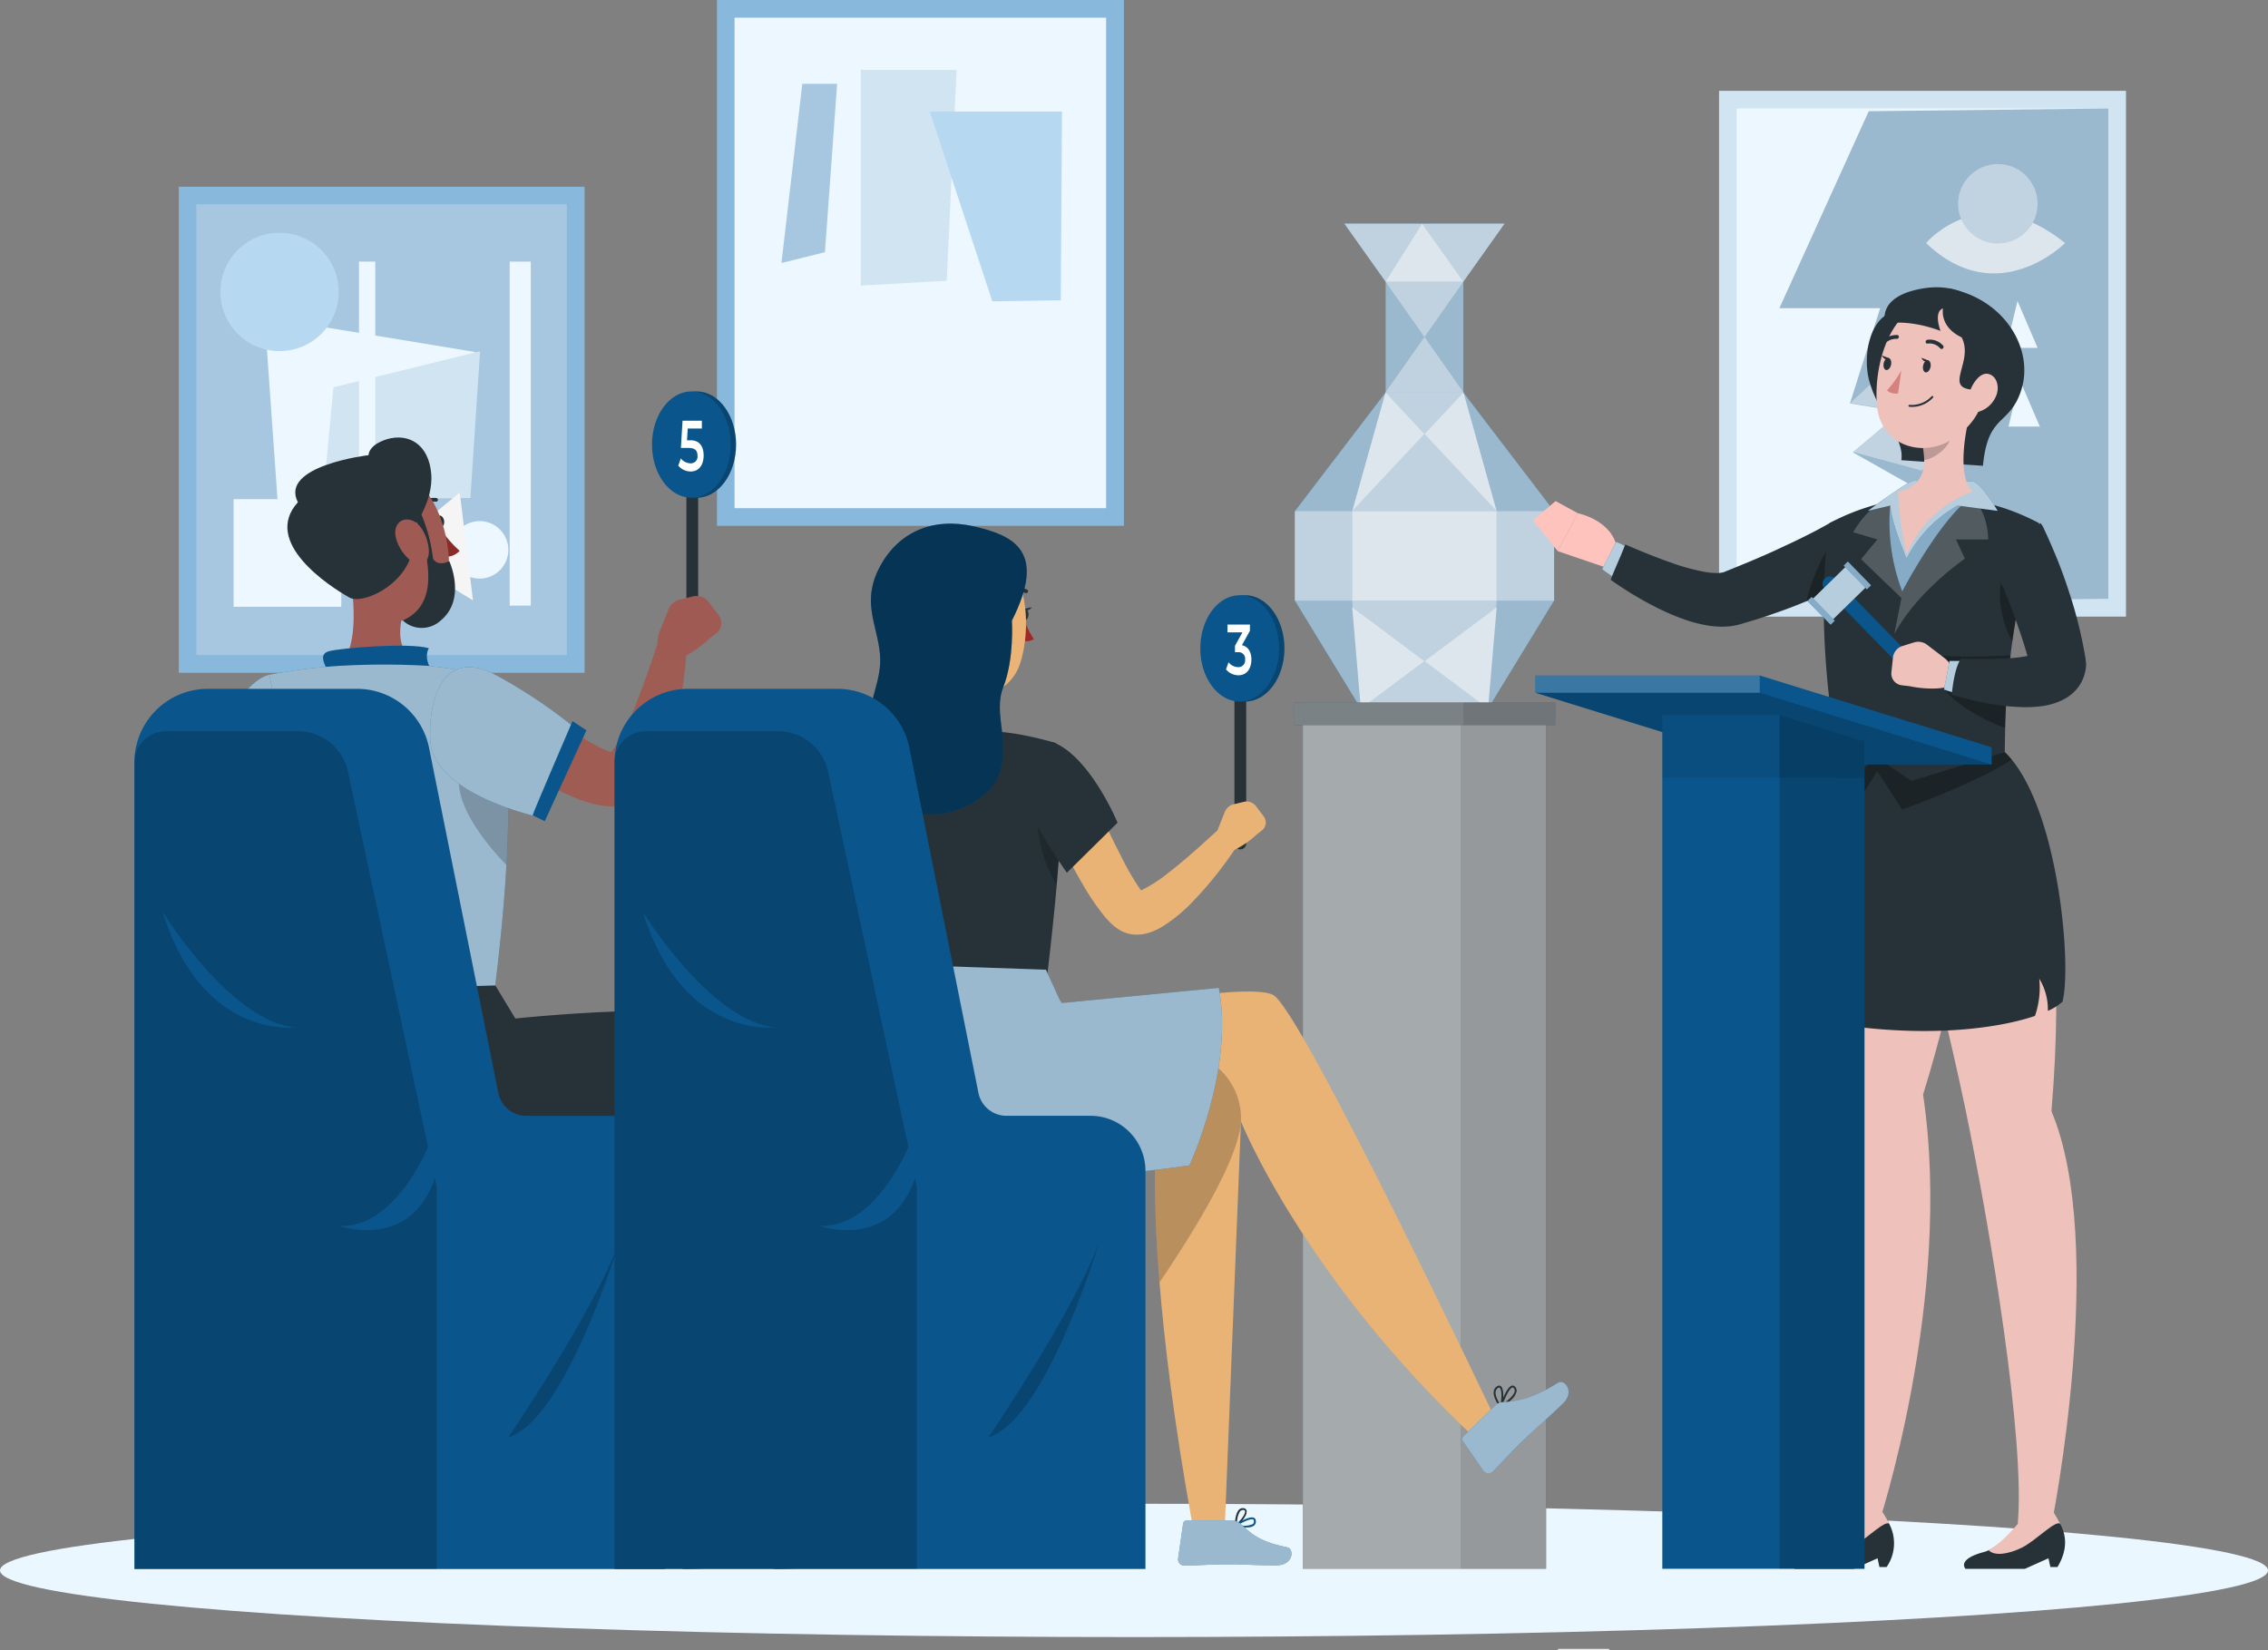 <svg xmlns="http://www.w3.org/2000/svg" width="570" height="414.813" viewBox="0 0 570 414.813">
  <rect x="0" y="0" width="570" height="414.813" fill="#808080" stroke="none"/>
  <g id="about" transform="translate(-5147.923 3529.158)">
    <g id="freepik--background-complete--inject-31" transform="translate(5192.854 -3529.158)">
      <rect id="Rectangle_164682" data-name="Rectangle 164682" width="12.861" height="0.37" transform="translate(346.631 414.444)" fill="#ebebeb"/>
      <rect id="Rectangle_164685" data-name="Rectangle 164685" width="9.368" height="0.37" transform="translate(26.384 399.17)" fill="#ebebeb"/>
      <rect id="Rectangle_164686" data-name="Rectangle 164686" width="138.648" height="0.37" transform="translate(65.802 405.415)" fill="#ebebeb"/>
      <rect id="Rectangle_164687" data-name="Rectangle 164687" width="132.165" height="102.269" transform="translate(237.529 0) rotate(90)" fill="#88b8dc"/>
      <rect id="Rectangle_164688" data-name="Rectangle 164688" width="93.389" height="123.285" transform="translate(139.677 4.447)" fill="#ecf7ff"/>
      <path id="Path_102398" data-name="Path 102398" d="M203.36,132.36v54.2l21.593-1.214,2.486-52.984Z" transform="translate(-31.952 -114.785)" fill="#d1e4f2"/>
      <path id="Path_102399" data-name="Path 102399" d="M215.17,139.44H248.4l-.3,47.449-17.2.266Z" transform="translate(-26.43 -111.413)" fill="#b7d8f1"/>
      <path id="Path_102400" data-name="Path 102400" d="M195.019,134.72h8.747L200.7,177.048l-10.923,2.708Z" transform="translate(-38.309 -113.656)" fill="#a6c7df"/>
      <rect id="Rectangle_164689" data-name="Rectangle 164689" width="132.165" height="102.269" transform="translate(489.375 22.828) rotate(90)" fill="#d1e4f2"/>
      <rect id="Rectangle_164690" data-name="Rectangle 164690" width="93.389" height="123.285" transform="translate(391.539 27.262)" fill="#ecf7ff"/>
      <path id="Path_102401" data-name="Path 102401" d="M383.142,139.666,360.69,189.172h25.323L378.421,213.1l12.861,2.116-12.107,10.2,13.9,7.859-7.06,29.511,57.336-.548V138.97Z" transform="translate(41.588 -111.709)" fill="#9ab8ce"/>
      <path id="Path_102402" data-name="Path 102402" d="M385.59,164.229s14-16.783,34.943,0C420.533,164.229,403.483,181.412,385.59,164.229Z" transform="translate(53.545 -103.141)" fill="#dde6ec"/>
      <circle id="Ellipse_3798" data-name="Ellipse 3798" cx="9.99" cy="9.99" r="9.99" transform="translate(447.182 41.227)" fill="#c1d3e0"/>
      <path id="Path_102403" data-name="Path 102403" d="M372.67,192.137l10.271-9.487,25.56,11.6-17.908,14.859-17.168-4.662,12.106-10.2Z" transform="translate(47.392 -90.837)" fill="#c1d3e0"/>
      <path id="Path_102404" data-name="Path 102404" d="M402.027,171.68l5.062,11.811H399.2Z" transform="translate(60.083 -96.042)" fill="#ecf7ff"/>
      <path id="Path_102405" data-name="Path 102405" d="M402.407,185.08l5.062,11.8H399.58Z" transform="translate(60.264 -89.664)" fill="#ecf7ff"/>
      <rect id="Rectangle_164691" data-name="Rectangle 164691" width="122.175" height="101.988" transform="translate(101.988 46.937) rotate(90)" fill="#88b8dc"/>
      <rect id="Rectangle_164692" data-name="Rectangle 164692" width="93.108" height="113.295" transform="translate(97.525 164.653) rotate(180)" fill="#a6c7df"/>
      <path id="Path_102406" data-name="Path 102406" d="M105.411,231.318l48.929-48.086L101.4,174.5Z" transform="translate(-79.82 -94.748)" fill="#ecf7ff"/>
      <path id="Path_102407" data-name="Path 102407" d="M148.4,217.152l2.427-36.882-36.837,9.058-2.679,28.209Z" transform="translate(-75.108 -91.981)" fill="#d1e4f2"/>
      <circle id="Ellipse_3799" data-name="Ellipse 3799" cx="14.874" cy="14.874" r="14.874" transform="translate(4.287 73.375) rotate(-45)" fill="#b7d8f1"/>
      <path id="Path_102408" data-name="Path 102408" d="M133.12,216.417a7.222,7.222,0,1,1,7.208,7.208A7.222,7.222,0,0,1,133.12,216.417Z" transform="translate(-64.737 -78.197)" fill="#ecf7ff"/>
      <path id="Path_102409" data-name="Path 102409" d="M143.6,231.434,122.76,218.75l17.509-14.43Z" transform="translate(-69.659 -80.526)" fill="#f5f5f5"/>
      <rect id="Rectangle_164693" data-name="Rectangle 164693" width="4.1" height="90.458" transform="translate(45.285 65.754)" fill="#ecf7ff"/>
      <rect id="Rectangle_164694" data-name="Rectangle 164694" width="5.298" height="86.462" transform="translate(83.168 65.759)" fill="#ecf7ff"/>
      <rect id="Rectangle_164695" data-name="Rectangle 164695" width="27.055" height="27.055" transform="translate(13.782 125.461)" fill="#ecf7ff"/>
    </g>
    <g id="freepik--Shadow--inject-31" transform="translate(5147.923 -3151.184)">
      <ellipse id="freepik--path--inject-31" cx="285" cy="16.754" rx="285" ry="16.754" fill="#ebf7ff"/>
    </g>
    <g id="freepik--Vase--inject-31" transform="translate(5473.081 -3472.969)">
      <rect id="Rectangle_164696" data-name="Rectangle 164696" width="61.125" height="217.725" transform="translate(2.279 120.384)" fill="#263238"/>
      <rect id="Rectangle_164697" data-name="Rectangle 164697" width="61.125" height="217.739" transform="translate(2.279 120.384)" fill="#fafafa" opacity="0.6"/>
      <rect id="Rectangle_164698" data-name="Rectangle 164698" width="21.49" height="217.739" transform="translate(41.914 120.384)" opacity="0.1"/>
      <path id="Path_102410" data-name="Path 102410" d="M320.023,229.932V202.108L330.4,187.5H290.082l10.375,14.608v27.824L277.65,259.8V282.28l16.591,27.158h32L342.83,282.28V259.8Z" transform="translate(-277.398 -187.5)" fill="#0a568c"/>
      <path id="Path_102411" data-name="Path 102411" d="M320.023,229.932V202.108L330.4,187.5H290.082l10.375,14.608v27.824L277.65,259.8V282.28l16.591,27.158h32L342.83,282.28V259.8Z" transform="translate(-277.398 -187.5)" fill="#fafafa" opacity="0.6"/>
      <path id="Path_102412" data-name="Path 102412" d="M286.05,187.5h19.566l-9.191,14.608Z" transform="translate(-273.366 -187.5)" fill="#fafafa" opacity="0.4"/>
      <path id="Path_102413" data-name="Path 102413" d="M320.005,187.5l-10.36,14.608L299.27,187.5Z" transform="translate(-267.021 -187.5)" fill="#fafafa" opacity="0.4"/>
      <path id="Path_102414" data-name="Path 102414" d="M312.631,216.17l-9.783,10.464-9.8-10.464Z" transform="translate(-270.006 -173.738)" fill="#fafafa" opacity="0.4"/>
      <path id="Path_102415" data-name="Path 102415" d="M288.85,273.759,304.864,261.8l15.984,11.958Z" transform="translate(-272.022 -151.835)" fill="#fafafa" opacity="0.4"/>
      <path id="Path_102416" data-name="Path 102416" d="M323.7,251.54l-.133,1.746v.015L305.56,266.725l-18.027-13.439-.133-1.746Z" transform="translate(-272.718 -156.76)" fill="#fafafa" opacity="0.4"/>
      <path id="Path_102417" data-name="Path 102417" d="M323.7,242.613v.03H287.4l18.16-19.4Z" transform="translate(-272.718 -170.344)" fill="#fafafa" opacity="0.4"/>
      <path id="Path_102418" data-name="Path 102418" d="M311.945,236.36l-.015-.015v-.015Z" transform="translate(-260.944 -164.061)" fill="#fafafa" opacity="0.4"/>
      <path id="Path_102419" data-name="Path 102419" d="M277.65,236.35h14.43v22.481H277.65V237.963" transform="translate(-277.398 -164.051)" fill="#fafafa" opacity="0.4"/>
      <path id="Path_102420" data-name="Path 102420" d="M326.37,236.35H311.94v22.481h14.43V237.963" transform="translate(-260.939 -164.051)" fill="#fafafa" opacity="0.4"/>
      <path id="Path_102421" data-name="Path 102421" d="M293.06,225.194l19.566-27.824H293.06l19.581,27.824Z" transform="translate(-270.001 -182.762)" fill="#fafafa" opacity="0.4"/>
      <path id="Path_102422" data-name="Path 102422" d="M305.56,226.634l-18.16,19.4,8.377-29.867Z" transform="translate(-272.718 -173.738)" fill="#fafafa" opacity="0.7"/>
      <path id="Path_102423" data-name="Path 102423" d="M317.83,246.037l-18.16-19.4,9.8-10.464Z" transform="translate(-266.828 -173.738)" fill="#fafafa" opacity="0.7"/>
      <path id="Path_102424" data-name="Path 102424" d="M305.56,266.207l-16,11.944-2.161-25.5Z" transform="translate(-272.718 -156.227)" fill="#fafafa" opacity="0.7"/>
      <path id="Path_102425" data-name="Path 102425" d="M317.83,252.65l-2.176,25.5L299.67,266.207Z" transform="translate(-266.828 -156.227)" fill="#fafafa" opacity="0.7"/>
      <rect id="Rectangle_164699" data-name="Rectangle 164699" width="36.305" height="22.481" transform="translate(14.682 72.299)" fill="#fafafa" opacity="0.7"/>
      <path id="Path_102426" data-name="Path 102426" d="M293.06,202.108h19.566L302.251,187.5Z" transform="translate(-270.001 -187.5)" fill="#fafafa" opacity="0.7"/>
      <rect id="Rectangle_164700" data-name="Rectangle 164700" width="65.698" height="5.683" transform="translate(0 120.384)" fill="#263238"/>
      <rect id="Rectangle_164701" data-name="Rectangle 164701" width="65.698" height="5.683" transform="translate(0 120.384)" fill="#fafafa" opacity="0.4"/>
      <rect id="Rectangle_164702" data-name="Rectangle 164702" width="23.059" height="5.683" transform="translate(42.639 120.384)" opacity="0.1"/>
    </g>
    <g id="freepik--character-3--inject-31" transform="translate(5533.2 -3456.954)">
      <path id="Path_102427" data-name="Path 102427" d="M396.49,198.56c13.971,2.871,20.987,15.422,17.864,25.353-2.96,9.4-8.362,5.654-9.679,19.166l-20.5-1.406c.858-5.831-6.024-11.84-8.14-20.217-1.48-5.757,0-14.652,5.284-16.783Z" transform="translate(-291.601 -198.205)" fill="#263238"/>
      <path id="Path_102428" data-name="Path 102428" d="M370.994,277.85s-2.324,54.272,1.2,88.327c.34,32.175,4.055,99.457,1.036,107.02.266,1.628,6.009,1.48,7.4.385,0,0,19.24-57.484,11.529-109.121C409.489,308.442,405.3,274.92,405.3,274.92Z" transform="translate(-294.122 -161.551)" fill="#eec1bb"/>
      <path id="Path_102429" data-name="Path 102429" d="M377.27,276.119s15.762,60.814,21.993,90.68c6.556,31.362,15.2,84.08,13.32,104.918,1.761,1.036,5.017,1.154,8.555,0,0,0,14.06-70.019-.089-103.6,6.216-74.282-13.438-92.057-13.438-92.057Z" transform="translate(-290.748 -161.004)" fill="#eec1bb"/>
      <path id="Path_102430" data-name="Path 102430" d="M415.486,419.549H413.71l-.488-2.205-5.92,2.649H392.383s-2.368-2.4,4.751-4.262a6.623,6.623,0,0,0,1.006-.385c3.789-1.761,9.206-7.755,9.206-7.755h8.185a8.745,8.745,0,0,1,.666,1.184C417.158,410.535,418.638,414.324,415.486,419.549Z" transform="translate(-283.676 -97.868)" fill="#263238"/>
      <path id="Path_102431" data-name="Path 102431" d="M414.216,409.31h0c-1.066-1.214-6.009,4.07-9.62,5.92-3.226,1.584-6.838,2.279-8.436.651,3.789-1.761,9.783-9.5,9.783-9.5h6.586S413.846,408.541,414.216,409.31Z" transform="translate(-281.681 -98.449)" fill="#eec1bb"/>
      <path id="Path_102432" data-name="Path 102432" d="M386.466,419.549h-1.791l-.474-2.205-5.92,2.649H363.363s-2.368-2.4,4.751-4.262a6.625,6.625,0,0,0,1.006-.385c3.789-1.761,9.206-7.755,9.206-7.755h8.184a8.739,8.739,0,0,1,.666,1.184,10.449,10.449,0,0,1-.71,10.775Z" transform="translate(-297.606 -97.868)" fill="#263238"/>
      <path id="Path_102433" data-name="Path 102433" d="M385.2,409.31h0c-1.066-1.214-6.009,4.07-9.62,5.92-3.226,1.584-6.838,2.279-8.436.651,3.789-1.761,9.783-9.5,9.783-9.5h6.586S384.826,408.541,385.2,409.31Z" transform="translate(-295.611 -98.449)" fill="#eec1bb"/>
      <path id="Path_102434" data-name="Path 102434" d="M429.144,340.229a13.485,13.485,0,0,1-3.656,2.279,14.8,14.8,0,0,0-2.161-8.081,21.755,21.755,0,0,1-1.081,9.354c-10.508,3.567-30.784,5.92-56.107.947,0-19.832,4.07-50.942,5.654-63.093.326-2.457.562-4.144.622-4.8,0,0,30.059.622,42.254.622a19.346,19.346,0,0,1,1.732,1.894C428.345,293.875,431.512,331.645,429.144,340.229Z" transform="translate(-296.091 -160.63)" fill="#263238"/>
      <path id="Path_102435" data-name="Path 102435" d="M414.568,279.346c-8.88,5.92-27.543,12.551-27.543,12.551l-6.246-9.664-5.165,8.3-5.654-8.88c.326-2.457.562-4.144.622-4.8,0,0,30.059.622,42.254.622A19.335,19.335,0,0,1,414.568,279.346Z" transform="translate(-294.257 -160.62)" opacity="0.3"/>
      <path id="Path_102436" data-name="Path 102436" d="M334.677,250.2,323,246.217l5.062-9.516s8.54,1.643,9.842,8.7Z" transform="translate(-316.799 -179.897)" fill="#ffc3bd"/>
      <path id="Path_102437" data-name="Path 102437" d="M318.81,239.44l5.683-4.81,5.594,3.064-5.062,9.516Z" transform="translate(-318.81 -180.891)" fill="#ffc3bd"/>
      <path id="Path_102438" data-name="Path 102438" d="M394.723,250.058c-1.48.9-2.56,1.48-3.863,2.235s-2.516,1.288-3.774,1.924c-2.546,1.214-5.091,2.338-7.7,3.374s-5.21,1.954-7.844,2.856c-1.3.429-2.62.873-3.966,1.258l-1.983.592-.5.148-.77.192a12.021,12.021,0,0,1-1.628.311,18.7,18.7,0,0,1-5.535-.192,32.548,32.548,0,0,1-4.632-1.14,56.659,56.659,0,0,1-8.066-3.419,84.627,84.627,0,0,1-13.912-8.288l3.522-6.867h.1c4.736,2.1,9.043,4.928,13.838,6.586a58.733,58.733,0,0,0,7.134,1.968,14.8,14.8,0,0,0,5.772.3,2.158,2.158,0,0,0,.355-.1l.192-.074.444-.192,1.835-.725,3.611-1.48q3.611-1.48,7.148-3.123c2.368-1.1,4.706-2.176,7-3.33,1.14-.562,2.294-1.14,3.419-1.732l3.167-1.717.281-.163a6.216,6.216,0,0,1,6.29,10.715Z" transform="translate(-313.175 -179.033)" fill="#0a568c"/>
      <path id="Path_102439" data-name="Path 102439" d="M394.723,250.058c-1.48.9-2.56,1.48-3.863,2.235s-2.516,1.288-3.774,1.924c-2.546,1.214-5.091,2.338-7.7,3.374s-5.21,1.954-7.844,2.856c-1.3.429-2.62.873-3.966,1.258l-1.983.592-.5.148-.77.192a12.021,12.021,0,0,1-1.628.311,18.7,18.7,0,0,1-5.535-.192,32.548,32.548,0,0,1-4.632-1.14,56.659,56.659,0,0,1-8.066-3.419,84.627,84.627,0,0,1-13.912-8.288l3.522-6.867h.1c4.736,2.1,9.043,4.928,13.838,6.586a58.733,58.733,0,0,0,7.134,1.968,14.8,14.8,0,0,0,5.772.3,2.158,2.158,0,0,0,.355-.1l.192-.074.444-.192,1.835-.725,3.611-1.48q3.611-1.48,7.148-3.123c2.368-1.1,4.706-2.176,7-3.33,1.14-.562,2.294-1.14,3.419-1.732l3.167-1.717.281-.163a6.216,6.216,0,0,1,6.29,10.715Z" transform="translate(-313.175 -179.033)" fill="#fff" opacity="0.7"/>
      <path id="Path_102440" data-name="Path 102440" d="M394.738,251.564a27.391,27.391,0,0,1-2.59,1.48c-.429.252-.873.488-1.362.74-1.273.681-2.531,1.3-3.789,1.939-2.042.962-3.966,1.82-5.816,2.6l-2,.814c-2.59,1.051-5.21,1.954-7.9,2.886l-.7.222c-1.1.37-2.19.725-3.315,1.051l-2.486.74-.814.207a12.954,12.954,0,0,1-1.835.34,17.5,17.5,0,0,1-2.176.133,24.27,24.27,0,0,1-3.715-.326,36.3,36.3,0,0,1-4.81-1.184,59.831,59.831,0,0,1-8.273-3.508A88.23,88.23,0,0,1,332,252.925c.207-.5.37-.992.577-1.48,1.036-2.486,2.146-4.914,3.078-7.4,4.44,1.924,8.51,3.537,12.2,4.81a53.974,53.974,0,0,0,6.956,1.924,18.5,18.5,0,0,0,3.759.444,5.462,5.462,0,0,0,1.48-.133h.133l.281-.1.4-.163,1.835-.74,3.611-1.48c2.8-1.169,5.062-2.161,7.1-3.093,2.6-1.214,4.8-2.22,6.956-3.3,1.14-.562,2.279-1.14,3.374-1.717l3.448-1.88a7.563,7.563,0,0,1,7.637,13.039Z" transform="translate(-312.479 -179.398)" fill="#263238"/>
      <path id="Path_102441" data-name="Path 102441" d="M376.2,251.759c-.429.252-.873.488-1.362.74-1.273.681-2.531,1.3-3.789,1.939-2.042.962-3.966,1.82-5.816,2.6a49.211,49.211,0,0,1,7.4-16.5,14.075,14.075,0,0,1,3.567,11.218Z" transform="translate(-296.528 -178.054)" opacity="0.3"/>
      <path id="Path_102442" data-name="Path 102442" d="M422.362,240.563a144.3,144.3,0,0,0-5.446,21.5c-.474,2.546-.932,5.284-1.332,8.184-.163,1.14-.326,2.309-.459,3.508-.7,5.58-1.2,11.722-1.362,18.278,0,1.983-.089,3.981-.074,6.024l-23.443,7.267-8.806-5.994-4.973,4.44-5.032-6.349s-5.846-29.689-1.865-56.877a55.856,55.856,0,0,1,52.792.015Z" transform="translate(-295.111 -181.229)" fill="#263238"/>
      <path id="Path_102443" data-name="Path 102443" d="M373.18,243.847a23.8,23.8,0,0,1,20.01-12.062c14.312-.533,13.912,13.868,13.912,13.868h-8.1l2.264,4.84s-11.958,8.1-17.76,18.974l1.806-9.087-10.153-9.768,4.1-4.958Z" transform="translate(-292.712 -182.264)" fill="#263238"/>
      <path id="Path_102444" data-name="Path 102444" d="M373.18,243.847a23.8,23.8,0,0,1,20.01-12.062c14.312-.533,13.912,13.868,13.912,13.868h-8.1l2.264,4.84s-11.958,8.1-17.76,18.974l1.806-9.087-10.153-9.768,4.1-4.958Z" transform="translate(-292.712 -182.264)" fill="#fff" opacity="0.2"/>
      <path id="Path_102445" data-name="Path 102445" d="M379.59,236.06a49.153,49.153,0,0,0,2.96,22.393s8.1-15.585,15.7-22.393C398.313,236.06,390.572,227.668,379.59,236.06Z" transform="translate(-289.754 -181.995)" fill="#0a568c"/>
      <path id="Path_102446" data-name="Path 102446" d="M379.59,236.06a49.153,49.153,0,0,0,2.96,22.393s8.1-15.585,15.7-22.393C398.313,236.06,390.572,227.668,379.59,236.06Z" transform="translate(-289.754 -181.995)" fill="#fff" opacity="0.5"/>
      <path id="Path_102447" data-name="Path 102447" d="M375.69,238.741s8.88-6.571,10.937-7.4,5.047,1.924,5.047,1.924,8.2-2.072,10.286-1.924,6.32,7.4,6.32,7.4L398.2,237.409a32.4,32.4,0,0,0-12.8,13.32s-4.011-9.428-4.041-13.32Z" transform="translate(-291.507 -182.545)" fill="#0a568c"/>
      <path id="Path_102448" data-name="Path 102448" d="M375.69,238.741s8.88-6.571,10.937-7.4,5.047,1.924,5.047,1.924,8.2-2.072,10.286-1.924,6.32,7.4,6.32,7.4L398.2,237.409a32.4,32.4,0,0,0-12.8,13.32s-4.011-9.428-4.041-13.32Z" transform="translate(-291.507 -182.545)" fill="#fff" opacity="0.7"/>
      <path id="Path_102449" data-name="Path 102449" d="M399.217,218.84c-1.628,6.009-3.626,17.02.281,21.016a28.121,28.121,0,0,0-16.561,15.91,86.711,86.711,0,0,1-2.116-15.9c6.823-1.613,7.015-6.586,6.2-11.248Z" transform="translate(-289.044 -188.47)" fill="#eec1bb"/>
      <path id="Path_102450" data-name="Path 102450" d="M392.237,221.53l-7.237,5.8a19.357,19.357,0,0,1,.326,3.315c2.59-.37,6.32-3.182,6.793-5.92A9.205,9.205,0,0,0,392.237,221.53Z" transform="translate(-287.038 -187.179)" opacity="0.2"/>
      <path id="Path_102451" data-name="Path 102451" d="M406.1,215.662c-1.82,9.694-2.383,13.838-7.918,18.485-8.332,7-19.773,3.3-20.868-6.6-.992-8.88,2.161-23.266,12.166-26.477A12.654,12.654,0,0,1,406.1,215.662Z" transform="translate(-290.81 -197.354)" fill="#eec1bb"/>
      <path id="Path_102452" data-name="Path 102452" d="M391.108,207.935c5.343,6.912-5.654,14.8,5.343,14.4s6.542-16,0-19.521S391.108,207.935,391.108,207.935Z" transform="translate(-284.148 -196.568)" fill="#263238"/>
      <path id="Path_102453" data-name="Path 102453" d="M386.957,212.289c-.118.814-.636,1.48-1.169,1.48s-.858-.74-.74-1.569.636-1.48,1.169-1.48S387.076,211.46,386.957,212.289Z" transform="translate(-287.027 -192.368)" fill="#263238"/>
      <path id="Path_102454" data-name="Path 102454" d="M380.256,211.884c-.118.829-.636,1.48-1.169,1.48s-.844-.74-.74-1.554.651-1.48,1.169-1.48S380.374,211.07,380.256,211.884Z" transform="translate(-290.241 -192.555)" fill="#263238"/>
      <path id="Path_102455" data-name="Path 102455" d="M379.88,210.6l-1.85-.71S378.8,211.533,379.88,210.6Z" transform="translate(-290.384 -192.766)" fill="#263238"/>
      <path id="Path_102456" data-name="Path 102456" d="M382.531,212.43a24.3,24.3,0,0,1-3.611,5.032,3.256,3.256,0,0,0,2.783.755Z" transform="translate(-289.956 -191.547)" fill="#d4827d"/>
      <path id="Path_102457" data-name="Path 102457" d="M384.14,219.5a8.208,8.208,0,0,1-1.362,0,.237.237,0,0,1-.207-.266.266.266,0,0,1,.281-.222,6.823,6.823,0,0,0,5.55-2.161.252.252,0,0,1,.34,0,.237.237,0,0,1,0,.34,7.193,7.193,0,0,1-4.6,2.309Z" transform="translate(-288.205 -189.457)" fill="#263238"/>
      <path id="Path_102458" data-name="Path 102458" d="M399.577,218.918a6.778,6.778,0,0,1-4.129,3.611c-2.25.607-3.241-1.983-2.486-4.573.681-2.324,2.664-5.446,4.884-4.884S400.716,216.653,399.577,218.918Z" transform="translate(-283.337 -191.271)" fill="#eec1bb"/>
      <path id="Path_102459" data-name="Path 102459" d="M389.5,209.564a.429.429,0,0,1-.34-.148,3.581,3.581,0,0,0-3.138-1.214.429.429,0,0,1-.533-.37.533.533,0,0,1,.414-.577,4.44,4.44,0,0,1,3.981,1.48.518.518,0,0,1-.385.829Z" transform="translate(-286.804 -194.053)" fill="#263238"/>
      <path id="Path_102460" data-name="Path 102460" d="M378.285,209.051a.518.518,0,0,1-.34-.1.488.488,0,0,1,0-.681,5.061,5.061,0,0,1,4.1-1.835.429.429,0,0,1,.385.533.518.518,0,0,1-.547.429,4,4,0,0,0-3.241,1.48.547.547,0,0,1-.355.178Z" transform="translate(-290.491 -194.429)" fill="#263238"/>
      <path id="Path_102461" data-name="Path 102461" d="M386.6,211l-1.85-.71S385.49,211.9,386.6,211Z" transform="translate(-287.158 -192.574)" fill="#263238"/>
      <path id="Path_102462" data-name="Path 102462" d="M398.715,211.255s-6.157-1.968-5.535-7.607c0,0-2.4.459-.622,5.639,0,0-7.134-2.96-13.823-1.835,0,0-2.486-6.616,8.88-8.747s17.094,5.136,16.961,8.5S398.715,211.255,398.715,211.255Z" transform="translate(-290.156 -198.32)" fill="#263238"/>
      <path id="Path_102463" data-name="Path 102463" d="M406.161,260.893c-.7,5.58-1.2,11.722-1.362,18.278-6.29-2.412-19.655-8.777-17.76-18.441C387.069,260.73,391.509,261.677,406.161,260.893Z" transform="translate(-286.147 -168.363)" opacity="0.3"/>
      <path id="Path_102464" data-name="Path 102464" d="M402.556,255.052c-.474,2.546-.932,5.284-1.332,8.185a24.08,24.08,0,0,1-2.96-14.7Z" transform="translate(-280.751 -174.214)" opacity="0.3"/>
      <path id="Path_102465" data-name="Path 102465" d="M393.487,273.435h0a1.85,1.85,0,0,1-2.6,0l-22.348-22.866a1.85,1.85,0,0,1,0-2.6h0a1.85,1.85,0,0,1,2.6,0l22.348,22.881a1.82,1.82,0,0,1,0,2.59Z" transform="translate(-295.199 -174.748)" fill="#0a568c"/>
      <rect id="Rectangle_164703" data-name="Rectangle 164703" width="12.876" height="7.237" transform="translate(69.838 78.791) rotate(-44.32)" fill="#0a568c"/>
      <rect id="Rectangle_164704" data-name="Rectangle 164704" width="12.876" height="7.237" transform="translate(69.838 78.791) rotate(-44.32)" fill="#fff" opacity="0.7"/>
      <rect id="Rectangle_164705" data-name="Rectangle 164705" width="1.465" height="8.347" transform="translate(68.973 78.86) rotate(-44.32)" fill="#0a568c"/>
      <rect id="Rectangle_164706" data-name="Rectangle 164706" width="1.465" height="8.347" transform="translate(78.079 69.96) rotate(-44.33)" fill="#0a568c"/>
      <rect id="Rectangle_164707" data-name="Rectangle 164707" width="1.465" height="8.347" transform="translate(68.973 78.86) rotate(-44.32)" fill="#fff" opacity="0.5"/>
      <rect id="Rectangle_164708" data-name="Rectangle 164708" width="1.465" height="8.347" transform="translate(78.079 69.96) rotate(-44.33)" fill="#fff" opacity="0.5"/>
      <path id="Path_102466" data-name="Path 102466" d="M382.428,259.6l2.96-.918a3.6,3.6,0,0,1,3.226.577l4.292,3.271a6.63,6.63,0,0,1,2.62,5.506v1.347c-4.766,1.835-11.263.311-11.263.311l-1.894-.222a2.96,2.96,0,0,1-2.694-3.256l.4-3.774a3.434,3.434,0,0,1,2.353-2.842Z" transform="translate(-289.602 -169.421)" fill="#eec1bb"/>
      <path id="Path_102467" data-name="Path 102467" d="M409.069,283.624c-1.687,0-3.286-.133-4.647-.252a72.016,72.016,0,0,1-7.77-1.288c-2.768-.651-5.091-1.243-7.5-2.057l-.548-.178,1.391-7.178h2.324c1.628,0,3.286.1,4.914.1h1.48c2.338,0,4.218,0,5.92-.163a32.344,32.344,0,0,0,5.7-.755c-1.036-3.67-2.324-7.548-3.922-11.84-.8-2.131-1.776-4.662-2.827-7.252-.74-1.865-1.48-3.744-2.324-5.55l-.932-2.176,12.432-5.92.3.607c1.273,2.59,2.264,5,3.315,7.578l.089.222c1.1,2.782,2.028,5.372,2.856,7.948a109.175,109.175,0,0,1,4.1,16.621v.3a5.751,5.751,0,0,1,.074,1.006,9.576,9.576,0,0,1-1.672,5.091,9.99,9.99,0,0,1-3.36,2.96,15.969,15.969,0,0,1-5.521,1.746A28.954,28.954,0,0,1,409.069,283.624Z" transform="translate(-285.31 -178.736)" fill="#0a568c"/>
      <path id="Path_102468" data-name="Path 102468" d="M409.069,283.624c-1.687,0-3.286-.133-4.647-.252a72.016,72.016,0,0,1-7.77-1.288c-2.768-.651-5.091-1.243-7.5-2.057l-.548-.178,1.391-7.178h2.324c1.628,0,3.286.1,4.914.1h1.48c2.338,0,4.218,0,5.92-.163a32.344,32.344,0,0,0,5.7-.755c-1.036-3.67-2.324-7.548-3.922-11.84-.8-2.131-1.776-4.662-2.827-7.252-.74-1.865-1.48-3.744-2.324-5.55l-.932-2.176,12.432-5.92.3.607c1.273,2.59,2.264,5,3.315,7.578l.089.222c1.1,2.782,2.028,5.372,2.856,7.948a109.175,109.175,0,0,1,4.1,16.621v.3a5.751,5.751,0,0,1,.074,1.006,9.576,9.576,0,0,1-1.672,5.091,9.99,9.99,0,0,1-3.36,2.96,15.969,15.969,0,0,1-5.521,1.746A28.954,28.954,0,0,1,409.069,283.624Z" transform="translate(-285.31 -178.736)" fill="#fff" opacity="0.7"/>
      <path id="Path_102469" data-name="Path 102469" d="M423.551,272.721v-.281a110.547,110.547,0,0,0-4.129-16.724c-.829-2.575-1.761-5.195-2.871-7.992l-.089-.222c-1.066-2.575-2.013-4.84-3.33-7.622a5.565,5.565,0,0,0-.873-1.48l-13.32,6.69,1.184,2.8c.784,1.791,1.584,3.656,2.309,5.506,1.036,2.56,2.013,5.106,2.827,7.237,1.48,4.011,2.708,7.666,3.7,11.115a32.656,32.656,0,0,1-4.9.592c-1.687.1-3.552.163-5.92.163h-1.48c-1.48,0-2.96,0-4.44-.1-1.376,2.25-1.939,5.742-2.309,9.087,1.909.577,3.833,1.066,6.038,1.584a73.667,73.667,0,0,0,7.859,1.3c1.376.118,2.96.252,4.706.252a30.33,30.33,0,0,0,4.07-.266,16.665,16.665,0,0,0,5.742-1.835,10.642,10.642,0,0,0,3.582-3.2,10.36,10.36,0,0,0,1.791-5.476A7.132,7.132,0,0,0,423.551,272.721Z" transform="translate(-284.681 -179.081)" fill="#263238"/>
      <path id="Path_102470" data-name="Path 102470" d="M375.608,264.25H319.19v4.336l58.283,18.056h56.418v-4.336Z" transform="translate(-318.628 -166.673)" fill="#0a568c"/>
      <path id="Path_102471" data-name="Path 102471" d="M319.19,267.18h56.418l58.283,18.056H377.473Z" transform="translate(-318.628 -165.267)" opacity="0.2"/>
      <rect id="Rectangle_164709" data-name="Rectangle 164709" width="56.418" height="4.336" transform="translate(0.562 97.577)" fill="#fafafa" opacity="0.2"/>
      <path id="Path_102472" data-name="Path 102472" d="M391.579,277.6V485.552H340.77V270.98h29.482Z" transform="translate(-308.269 -163.442)" fill="#0a568c"/>
      <path id="Path_102473" data-name="Path 102473" d="M382.017,277.6V485.552H360.69V270.98Z" transform="translate(-298.707 -163.442)" opacity="0.2"/>
      <path id="Path_102474" data-name="Path 102474" d="M391.579,277.6v9.117H340.77V270.98h29.482Z" transform="translate(-308.269 -163.442)" opacity="0.1"/>
    </g>
    <g id="freepik--character-1--inject-31" transform="translate(5181.704 -3430.773)">
      <path id="Path_102475" data-name="Path 102475" d="M130.545,238.688c.163.784.7,1.332,1.214,1.228s.784-.814.636-1.6-.71-1.317-1.214-1.214S130.382,237.918,130.545,238.688Z" transform="translate(-54.575 -205.891)" fill="#263238"/>
      <path id="Path_102476" data-name="Path 102476" d="M131,239.08a28.846,28.846,0,0,0,5.076,5.92,4.529,4.529,0,0,1-3.567,1.48Z" transform="translate(-54.335 -204.936)" fill="#892b29"/>
      <path id="Path_102477" data-name="Path 102477" d="M128.145,236.385a.414.414,0,0,1-.311-.118.474.474,0,0,1,0-.666,4.618,4.618,0,0,1,3.966-1.48.465.465,0,1,1-.148.918h0a3.775,3.775,0,0,0-3.138,1.258A.444.444,0,0,1,128.145,236.385Z" transform="translate(-55.921 -207.332)" fill="#263238"/>
      <path id="Path_102478" data-name="Path 102478" d="M116.26,245.58c1.406,7.208,2.827,20.409-2.22,25.16,0,0,1.968,7.311,15.363,7.311,14.8,0,7.045-7.311,7.045-7.311-8.036-1.909-7.829-7.874-6.438-13.483Z" transform="translate(-62.476 -201.816)" fill="#9f5b53"/>
      <path id="Path_102479" data-name="Path 102479" d="M112.914,246.129c2.531,9.443,3.537,15.1,9.368,19.033,8.762,5.92,19.684-.873,20.025-10.893.311-9.013-3.892-22.94-14.031-24.849a13.32,13.32,0,0,0-15.363,16.709Z" transform="translate(-63.26 -209.691)" fill="#9f5b53"/>
      <path id="Path_102480" data-name="Path 102480" d="M120.723,264.041c4.011,2.294,18.663-5.387,15.659-17.035,0,0,5.58-6.7,4.943-14.1s-5.713-10.227-11.115-8.643c-4.766,1.48-4.632,4.011-4.632,4.011s-22.511,2.649-17.76,11.84C98.7,250.129,115.705,261.229,120.723,264.041Z" transform="translate(-66.732 -212.255)" fill="#263238"/>
      <path id="Path_102481" data-name="Path 102481" d="M129.087,236.33a41.793,41.793,0,0,1,3.286,11.944s.9,2.116,4.085.651c0,0,4.44,9.576-2.25,14.993a7,7,0,0,1-9.428-.089c6.882-3.108,8.747-10.671,2.96-26.374Z" transform="translate(-57.321 -206.256)" fill="#263238"/>
      <path id="Path_102482" data-name="Path 102482" d="M123.667,242.391a11.056,11.056,0,0,0,3.981,5.92c2.56,1.909,4.44,0,4.292-2.871-.163-2.62-1.7-6.764-4.529-7.533S122.927,239.594,123.667,242.391Z" transform="translate(-57.94 -205.568)" fill="#9f5b53"/>
      <path id="Path_102483" data-name="Path 102483" d="M174.629,419.686l9.724-3.567-3.8-24.139-9.709,3.567Z" transform="translate(-35.212 -131.542)" fill="#9f5b53"/>
      <path id="Path_102484" data-name="Path 102484" d="M170.84,395.542l9.709-3.552,2.176,13.794-9.812,3.064Z" transform="translate(-35.212 -131.537)" opacity="0.2"/>
      <path id="Path_102485" data-name="Path 102485" d="M180.785,410.482v.074a.089.089,0,0,0,.089,0,13.131,13.131,0,0,0,2.723.385,2.857,2.857,0,0,0,1.954-.5,1.258,1.258,0,0,0,.3-1.347.888.888,0,0,0-.548-.7,4.2,4.2,0,0,0-2.812.7,3.745,3.745,0,0,0,.918-2.427.917.917,0,0,0-.844-.74,1.169,1.169,0,0,0-.992.326c-1.036.992-.74,3.907-.725,4.07h-.163a.133.133,0,0,0,.1.163Zm.592-.755-.207.133a5.24,5.24,0,0,1,.7-3.212.7.7,0,0,1,.518-.222h.118a.387.387,0,0,1,.444.355,4.884,4.884,0,0,1-1.569,2.886Zm.178.5c1.214-.755,2.96-1.613,3.611-1.347a.4.4,0,0,1,.266.34.873.873,0,0,1-.178.858c-.488.4-1.85.4-3.7.089Z" transform="translate(-30.49 -124.855)" fill="#0a568c"/>
      <path id="Path_102486" data-name="Path 102486" d="M184.425,408.06H172.806a.74.74,0,0,0-.77.7h0l-.607,9.191a1.82,1.82,0,0,0,1.791,1.835c4.055,0,5.994-.266,11.1-.281a97.2,97.2,0,0,0,13.631-.355c4.292-.666,3.522-4.884,1.643-4.988A28.268,28.268,0,0,1,186.2,408.7a2.856,2.856,0,0,0-1.776-.636Z" transform="translate(-34.928 -123.824)" fill="#263238"/>
      <path id="Path_102487" data-name="Path 102487" d="M118.276,276.978l-3.863,6.793-3.73,6.823c-2.5,4.6-4.884,9.25-7.06,13.9-1.1,2.338-2.116,4.662-3.064,7l-.237.4v.1a.415.415,0,0,0-.118.178c0,.118-.118.237-.192.385a2.8,2.8,0,0,0,.163,1.48,14.8,14.8,0,0,0,3.241,4.9,55.614,55.614,0,0,0,5.239,4.958l-3.152,6.7a34.039,34.039,0,0,1-8.421-3.641,23.059,23.059,0,0,1-7.563-7,15.481,15.481,0,0,1-2.368-6.127,14.238,14.238,0,0,1,.237-5.432l.222-.873.163-.533c.858-2.738,1.761-5.446,2.8-8.066a165.864,165.864,0,0,1,6.793-15.244q1.865-3.729,3.907-7.4c1.376-2.427,2.723-4.781,4.292-7.223Z" transform="translate(-75.459 -190.545)" fill="#9f5c53"/>
      <path id="Path_102488" data-name="Path 102488" d="M99.781,306.235l7.045-1.835.414,11.381s-5.52.829-8.88-2.546Z" transform="translate(-70.003 -173.582)" fill="#9f5b53"/>
      <path id="Path_102489" data-name="Path 102489" d="M114.07,303.11l-1.584,9.99-7.992,3.3-.414-11.381Z" transform="translate(-67.257 -174.201)" fill="#9f5b53"/>
      <path id="Path_102490" data-name="Path 102490" d="M112.488,265.613c-1.08-2.013-2.264-4.307.178-5.017,2.708-.784,20.039-2.25,25.16-.77-1.569,2.782,1.08,6.2,1.08,6.2Z" transform="translate(-63.825 -195.283)" fill="#0a568c"/>
      <path id="Path_102491" data-name="Path 102491" d="M107.587,264.216c-9.235,2.116-16.857,25.693-16.857,25.693l18.545,14.075a40.434,40.434,0,0,0,9.842-18.2C122.284,273.481,117.03,262.055,107.587,264.216Z" transform="translate(-73.665 -192.998)" fill="#0a568c"/>
      <path id="Path_102492" data-name="Path 102492" d="M107.587,264.216c-9.235,2.116-16.857,25.693-16.857,25.693l18.545,14.075a40.434,40.434,0,0,0,9.842-18.2C122.284,273.481,117.03,262.055,107.587,264.216Z" transform="translate(-73.665 -192.998)" fill="#fafafa" opacity="0.6"/>
      <path id="Path_102493" data-name="Path 102493" d="M109.755,275.84c-5.017,4.973-6.66,14.016-7.045,21.875l.814.622a40.538,40.538,0,0,0,9.842-18.2c.192-.74.355-1.48.488-2.205Z" transform="translate(-67.915 -187.291)" opacity="0.2"/>
      <path id="Path_102494" data-name="Path 102494" d="M157.324,265.462s10.493,11.84.577,85.175H105.2c-.37-8.081,4.721-47.553-3.078-85.678a136.518,136.518,0,0,1,17.583-2.235,195.009,195.009,0,0,1,22.407,0,100.655,100.655,0,0,1,15.215,2.738Z" transform="translate(-68.198 -193.741)" fill="#0a568c"/>
      <path id="Path_102495" data-name="Path 102495" d="M157.324,265.462s10.493,11.84.577,85.175H105.2c-.37-8.081,4.721-47.553-3.078-85.678a136.518,136.518,0,0,1,17.583-2.235,195.009,195.009,0,0,1,22.407,0,100.655,100.655,0,0,1,15.215,2.738Z" transform="translate(-68.198 -193.741)" fill="#fafafa" opacity="0.6"/>
      <path id="Path_102496" data-name="Path 102496" d="M146.493,279.678l-.192-.178-11.988,2.871c-.681,8.1,7.652,17.76,11.944,22.2a228.016,228.016,0,0,0,.237-24.894Z" transform="translate(-52.764 -185.534)" opacity="0.2"/>
      <path id="Path_102497" data-name="Path 102497" d="M147.087,270.516c4.44,3.434,9.191,7,13.809,10.138a68.3,68.3,0,0,0,6.867,4.144,22.731,22.731,0,0,0,2.96,1.3l.5.163.266.089h-.326a3.044,3.044,0,0,0-.429.1,1.671,1.671,0,0,0-.5.252c-.237.266.518-.237,1.11-1.021a20.127,20.127,0,0,0,1.924-2.96,66.353,66.353,0,0,0,3.522-7.489c2.131-5.3,4.114-10.952,5.92-16.517l7.282,1.288a110.186,110.186,0,0,1-2.679,18.574,66.953,66.953,0,0,1-2.96,9.4,32.558,32.558,0,0,1-2.472,4.928,15.585,15.585,0,0,1-5.165,5.387,11.277,11.277,0,0,1-2.59,1.11,12.278,12.278,0,0,1-1.48.326c-.518,0-1.2.089-1.48.074a19.837,19.837,0,0,1-1.983-.118c-.622-.074-1.184-.178-1.717-.281a30.462,30.462,0,0,1-5.535-1.761,68.471,68.471,0,0,1-8.924-4.47,119.287,119.287,0,0,1-15.437-11.1Z" transform="translate(-51.182 -195.509)" fill="#9f5c53"/>
      <path id="Path_102498" data-name="Path 102498" d="M129.466,281.277c.71,13.572,27.306,19.24,27.306,19.24l9.753-21.83a128.765,128.765,0,0,0-20.631-13.9C132.53,257.849,128.933,270.962,129.466,281.277Z" transform="translate(-55.096 -193.527)" fill="#0a568c"/>
      <path id="Path_102499" data-name="Path 102499" d="M129.466,281.277c.71,13.572,27.306,19.24,27.306,19.24l9.753-21.83a128.765,128.765,0,0,0-20.631-13.9C132.53,257.849,128.933,270.962,129.466,281.277Z" transform="translate(-55.096 -193.527)" fill="#fafafa" opacity="0.6"/>
      <path id="Path_102500" data-name="Path 102500" d="M216.832,437.714l-18.545,3.878s-18.234-50.32-19.64-83.562c-6.009,1.021-18.707,3.241-31.939,4.2-15.585,1.14-31.909.474-38.924-6.009s-4.1-37.7-4.1-37.7l54.76-1.628,6.186,10.242c5.609.355,11.011.148,15.969.178a73.871,73.871,0,0,1,7.681.385c8.643,1.036,15.052,4.6,17.39,16.635C211.829,376.249,216.832,437.714,216.832,437.714Z" transform="translate(-67.735 -167.582)" fill="#263238"/>
      <path id="Path_102501" data-name="Path 102501" d="M202.683,434.305l-18.545,3.878s-18.234-50.32-19.64-83.562c-6.009,1.021-18.707,3.241-31.939,4.2L166.423,324a73.863,73.863,0,0,1,7.681.385c8.643,1.036,15.052,4.6,17.39,16.635C197.681,372.841,202.683,434.305,202.683,434.305Z" transform="translate(-53.587 -164.173)" opacity="0.2"/>
      <path id="Path_102502" data-name="Path 102502" d="M188.28,418.843l10.168-2,.015-24.435-10.153,2.013Z" transform="translate(-26.84 -131.336)" fill="#9f5b53"/>
      <path id="Path_102503" data-name="Path 102503" d="M188.3,394.418l10.153-2v13.971l-10.168,1.48Z" transform="translate(-26.835 -131.331)" opacity="0.2"/>
      <path id="Path_102504" data-name="Path 102504" d="M238.484,435.406l-18.929,1.021s-10.153-61.421-6.838-85.13c-.873,0-2.028,0-3.434.133-2.531.118-5.92.326-9.827.592-27.365,1.88-82.466,6.749-82.466,6.749l15.037-32.56s97.326-15.54,107.819,8.022C244.833,345.54,238.484,435.406,238.484,435.406Z" transform="translate(-61.06 -165.526)" fill="#263238"/>
      <path id="Path_102505" data-name="Path 102505" d="M196.209,410.482v.074a.1.1,0,0,0,.089,0,13,13,0,0,0,2.723.385,2.857,2.857,0,0,0,1.954-.5,1.288,1.288,0,0,0,.3-1.347.888.888,0,0,0-.548-.7,4.2,4.2,0,0,0-2.812.7,3.818,3.818,0,0,0,.918-2.427.918.918,0,0,0-.858-.74,1.184,1.184,0,0,0-.992.326c-1.021.992-.725,3.907-.725,4.07h-.163A.148.148,0,0,0,196.209,410.482Zm.592-.755-.207.133a5.239,5.239,0,0,1,.7-3.212.666.666,0,0,1,.5-.222h.118c.355,0,.444.207.459.355a4.884,4.884,0,0,1-1.569,2.886Zm.178.5c1.2-.755,2.96-1.613,3.611-1.347a.459.459,0,0,1,.266.341.9.9,0,0,1-.178.858c-.488.4-1.85.4-3.7.089Z" transform="translate(-23.092 -124.855)" fill="#0a568c"/>
      <path id="Path_102506" data-name="Path 102506" d="M199.845,408.06H188.226a.725.725,0,0,0-.77.7h0l-.607,9.191a1.806,1.806,0,0,0,1.791,1.835c4.055,0,5.994-.266,11.1-.281a97.2,97.2,0,0,0,13.631-.355c4.292-.666,3.508-4.884,1.643-4.988a28.268,28.268,0,0,1-13.32-5.461,2.96,2.96,0,0,0-1.85-.636Z" transform="translate(-27.527 -123.824)" fill="#263238"/>
      <path id="Path_102507" data-name="Path 102507" d="M146.821,295.68c-.163,0,10.02-23.68,10.02-23.68l3.508,2.324L149.869,297.16Z" transform="translate(-46.742 -189.134)" fill="#0a568c"/>
      <path id="Path_102508" data-name="Path 102508" d="M174.41,272.591h0a1.48,1.48,0,0,1-1.48-1.48V232.69a1.48,1.48,0,0,1,1.48-1.48h0a1.48,1.48,0,0,1,1.48,1.48v38.392a1.48,1.48,0,0,1-1.48,1.51Z" transform="translate(-34.208 -208.714)" fill="#263238"/>
      <ellipse id="Ellipse_3800" data-name="Ellipse 3800" cx="9.901" cy="13.365" rx="9.901" ry="13.365" transform="translate(131.41)" fill="#0a568c"/>
      <ellipse id="Ellipse_3801" data-name="Ellipse 3801" cx="9.901" cy="13.365" rx="9.901" ry="13.365" transform="translate(131.41)" opacity="0.2"/>
      <ellipse id="Ellipse_3802" data-name="Ellipse 3802" cx="9.901" cy="13.365" rx="9.901" ry="13.365" transform="translate(130.078)" fill="#0a568c"/>
      <path id="Path_102509" data-name="Path 102509" d="M177.929,229.722c0,2.205-1.051,4.026-3.271,4.026a4.085,4.085,0,0,1-3.108-1.48l.651-1.806a3.153,3.153,0,0,0,2.427,1.228,1.687,1.687,0,0,0,1.761-1.909c0-1.2-.518-1.954-2.235-1.954h-1.939l.414-6.838h4.854v1.954h-3.552l-.178,2.96h.8C176.952,225.874,177.929,227.5,177.929,229.722Z" transform="translate(-34.871 -213.62)" fill="#fff"/>
      <path id="Path_102510" data-name="Path 102510" d="M176.866,250.87l-3.315.814a3.937,3.937,0,0,0-2.753,2.4l-2.235,5.58a7.4,7.4,0,0,0,.666,6.793l.8,1.258c5.609-.977,10.967-6.172,10.967-6.172l1.687-1.3a3.315,3.315,0,0,0,.7-4.662l-2.546-3.374a3.833,3.833,0,0,0-3.966-1.332Z" transform="translate(-36.56 -199.336)" fill="#9f5b53"/>
      <path id="Path_102511" data-name="Path 102511" d="M212.638,387.689V487.752H79.2V284.991A18.456,18.456,0,0,1,97.671,266.52h37.474a18.456,18.456,0,0,1,18.1,14.8l17.42,86.8a7.178,7.178,0,0,0,7.015,5.742h21.1a13.823,13.823,0,0,1,13.853,13.823Z" transform="translate(-79.2 -191.765)" fill="#0a568c"/>
      <path id="Path_102512" data-name="Path 102512" d="M154.725,386.023c-6.26,18.441-24.021,12.018-24.021,12.018,11.84.562,19.492-13.586,22.3-19.773l-20.128-94.38a12.861,12.861,0,0,0-12.565-10.168H87.177a7.9,7.9,0,0,0-7.977,7.814V484.3h75.984V388.1ZM86.3,319.127s16.961,27.528,33.256,29.008C119.56,348.135,96.25,351.3,86.3,319.127Z" transform="translate(-79.2 -188.309)" opacity="0.2"/>
      <path id="Path_102513" data-name="Path 102513" d="M171.8,357.73s-13.749,48.308-29.112,53.162C142.69,410.892,167.806,374,171.8,357.73Z" transform="translate(-48.724 -147.983)" opacity="0.2"/>
    </g>
    <g id="freepik--character-2--inject-31" transform="translate(5302.364 -3397.54)">
      <path id="Path_102514" data-name="Path 102514" d="M363.522,428.337l-5.328,3.389c-43.971-40.982-59.63-80.35-59.63-80.35l-4,100.3h-8.377c-4.544-25.279-6.912-45.126-8.1-59.911-1.82-22.585-.918-33.3-.918-33.3s-8.214,1.6-19.048,2.96c-20.025,2.4-49.033,3.7-51.9-8.229-4.44-18.4,2-36.216,2-36.216l41.44-.681,6.216,8.451s43.66-8.717,50.735-5.21S363.522,428.337,363.522,428.337Z" transform="translate(-141.121 -201.103)" fill="#e9b376"/>
      <path id="Path_102515" data-name="Path 102515" d="M281.224,345.454c-.577,9.206-10.982,26.418-20.469,40.449-1.82-22.585-.918-33.3-.918-33.3s-8.214,1.6-19.048,2.96c10.6-14.415,23.369-29.171,29.6-26.64A16.843,16.843,0,0,1,281.224,345.454Z" transform="translate(-123.78 -195.181)" opacity="0.2"/>
      <path id="Path_102516" data-name="Path 102516" d="M210.523,289.023c-.533.725-1.228,1.746-1.835,2.649s-1.243,1.894-1.85,2.871c-1.169,1.939-2.353,3.907-3.434,5.92a91.757,91.757,0,0,0-5.609,12.373l-.962,2.842a1.746,1.746,0,0,0-.074,1.11,14.579,14.579,0,0,0,2.264,4.84,74.358,74.358,0,0,0,8.776,10.36l-3.478,5.017a48.739,48.739,0,0,1-12.684-9.4,22.2,22.2,0,0,1-5-7.755,12.521,12.521,0,0,1-.622-6.112l.148-.858.118-.474.222-.962.474-1.924a82.322,82.322,0,0,1,5.594-14.637c1.169-2.309,2.4-4.6,3.774-6.808.7-1.1,1.391-2.19,2.131-3.286s1.48-2.087,2.412-3.3Z" transform="translate(-150.138 -217.813)" fill="#e9b376"/>
      <path id="Path_102517" data-name="Path 102517" d="M204.987,275.7c-6.808,1.761-14.267,17.76-14.267,17.76l13.823,10.789s12.432-10.478,11.84-20.72C216.073,278.368,211.677,273.973,204.987,275.7Z" transform="translate(-147.814 -220.774)" fill="#263238"/>
      <path id="Path_102518" data-name="Path 102518" d="M199.967,314.89l9.679,5.343-7.267,3.552s-5.372-1.746-4.8-5.92Z" transform="translate(-144.54 -201.78)" fill="#ebb376"/>
      <path id="Path_102519" data-name="Path 102519" d="M208.98,322.511l-3.182,4.721-4.988-5.18,7.267-3.552Z" transform="translate(-142.971 -200.047)" fill="#ebb376"/>
      <path id="Path_102520" data-name="Path 102520" d="M230.72,254.3c0,.814.355,1.48.888,1.554s1.006-.577,1.051-1.391-.355-1.48-.888-1.554S230.764,253.489,230.72,254.3Z" transform="translate(-128.614 -231.533)" fill="#263238"/>
      <path id="Path_102521" data-name="Path 102521" d="M231.26,253.06l2-.4S232.178,254.1,231.26,253.06Z" transform="translate(-128.355 -231.651)" fill="#263238"/>
      <path id="Path_102522" data-name="Path 102522" d="M231.261,254.42a22.023,22.023,0,0,0,2.649,5.417,3.537,3.537,0,0,1-2.96.311Z" transform="translate(-128.504 -230.807)" fill="#a02724"/>
      <path id="Path_102523" data-name="Path 102523" d="M233.111,250.669a.384.384,0,0,1-.222,0,3.967,3.967,0,0,0-3.537.178.48.48,0,0,1-.533-.8,4.943,4.943,0,0,1,4.44-.266.474.474,0,0,1-.133.918Z" transform="translate(-129.629 -233.227)" fill="#263238"/>
      <path id="Path_102524" data-name="Path 102524" d="M215.458,260.62c1.48,5.92.918,16.162-3.138,20.217,0,0,4.44,5.831,15.629,5.654,12.358-.207,5.639-6.157,5.639-6.157-6.808-1.48-6.852-6.423-5.92-11.1Z" transform="translate(-137.446 -227.83)" fill="#ebb376"/>
      <path id="Path_102525" data-name="Path 102525" d="M244.472,280.06c2.338,5.224,4.751,10.582,7.193,15.777,1.214,2.6,2.531,5.15,3.8,7.652a62.706,62.706,0,0,0,4.011,6.778,10.737,10.737,0,0,0,.755.947s.074.074-.266-.1a2.382,2.382,0,0,0-.932-.222c-.429,0-.3.089,0,0a7.2,7.2,0,0,0,1.214-.429,36.612,36.612,0,0,0,6.408-4.2c4.44-3.419,8.747-7.4,12.98-11.248l4.692,3.848a95.61,95.61,0,0,1-11.337,14.415,39.964,39.964,0,0,1-7.711,6.423,16.6,16.6,0,0,1-2.812,1.391,10.36,10.36,0,0,1-4.351.7,8.406,8.406,0,0,1-3.064-.8,10.542,10.542,0,0,1-2.087-1.376,20.3,20.3,0,0,1-2.264-2.279,60.4,60.4,0,0,1-5.535-8.111c-1.584-2.649-2.96-5.343-4.44-8.036-2.768-5.387-5.254-10.775-7.578-16.384Z" transform="translate(-127.448 -218.499)" fill="#e9b376"/>
      <path id="Path_102526" data-name="Path 102526" d="M210.3,337.5l41.44-.666c7.134-59.2,2.264-60.1,2.264-60.1a85.837,85.837,0,0,0-9.9-2.294l-.577-.089c-2.738-.385-3.315-.414-6.926-.681-6.142-.163-11.84-.133-18.781.311a10.067,10.067,0,0,0-1.332.089c-1.243.1-2.486.237-3.685.37a17.848,17.848,0,0,0-2.368.3l-2.59.4c-4.44.7-7.489,1.48-7.489,1.48C209.822,310.581,210.192,320.852,210.3,337.5Z" transform="translate(-143.192 -221.61)" fill="#263238"/>
      <path id="Path_102527" data-name="Path 102527" d="M233.51,290.639a34.366,34.366,0,0,0,4.825,17.109c1.021-11.515,1.332-19.24,1.288-24.568C236.5,283.417,233.451,285.089,233.51,290.639Z" transform="translate(-127.275 -217.001)" opacity="0.2"/>
      <path id="Path_102528" data-name="Path 102528" d="M238.707,275.672c7.533,2.96,13.794,14.874,16.073,20.158l-12.743,12.58s-12.328-16.946-10.582-22.319S235.851,274.563,238.707,275.672Z" transform="translate(-128.343 -220.668)" fill="#263238"/>
      <path id="Path_102529" data-name="Path 102529" d="M212.281,255.281c.089,10.02-.089,14.267,4.736,19.788,7.237,8.3,19.61,6.349,22.526-3.4,2.634-8.791,2.042-23.68-7.607-28.461a13.394,13.394,0,0,0-19.655,12.077Z" transform="translate(-137.466 -236.936)" fill="#ebb376"/>
      <path id="Path_102530" data-name="Path 102530" d="M225.687,253.709a9,9,0,0,0,2.353,4.928c1.776,1.939,3.522,1.169,3.759-.8s-.459-4.929-2.59-6.157S225.465,251.637,225.687,253.709Z" transform="translate(-131.04 -232.36)" fill="#ebb376"/>
      <path id="Path_102531" data-name="Path 102531" d="M208.993,313.27s-11.041,31.791-3.522,46.724,81,3.863,81,3.863,11.322-24.139,7.4-44.622l-39.62,3.818-3.833-8.377Z" transform="translate(-141.993 -202.558)" fill="#0a568c"/>
      <path id="Path_102532" data-name="Path 102532" d="M208.993,313.27s-11.041,31.791-3.522,46.724,81,3.863,81,3.863,11.322-24.139,7.4-44.622l-39.62,3.818-3.833-8.377Z" transform="translate(-141.993 -202.558)" fill="#fafafa" opacity="0.6"/>
      <path id="Path_102533" data-name="Path 102533" d="M270.03,406.34a.814.814,0,0,0-.814-.666,1.258,1.258,0,0,0-1.036.326c-1.1.977-1.11,3.833-1.11,3.952a.266.266,0,0,0,.118.207.252.252,0,0,0,.252,0,7.313,7.313,0,0,0,2.176-2.338A2.309,2.309,0,0,0,270.03,406.34Zm-1.48,0a.844.844,0,0,1,.666-.207c.326,0,.385.163.414.281.133.681-1.036,2.309-2,3.064a5.342,5.342,0,0,1,.814-3.123Z" transform="translate(-111.165 -158.209)" fill="#263238"/>
      <path id="Path_102534" data-name="Path 102534" d="M271.078,407.78H259.534a.814.814,0,0,0-.829.681l-1.273,8.88a1.613,1.613,0,0,0,1.658,1.761c4.026-.074,5.92-.311,11.056-.34,3.123,0,7.681.281,12,.266s4.529-4.159,2.723-4.529c-8.066-1.658-9.339-3.966-12.062-6.172a2.768,2.768,0,0,0-1.732-.548Z" transform="translate(-115.795 -157.192)" fill="#0a568c"/>
      <path id="Path_102535" data-name="Path 102535" d="M272.321,407.982a.8.8,0,0,0-.474-.651c-1.184-.548-4.307,1.48-4.662,1.658a.237.237,0,0,0-.1.252.267.267,0,0,0,.178.192c1.347.3,3.744.681,4.692-.207a1.035,1.035,0,0,0,.222-.281,1.376,1.376,0,0,0,.148-.962Zm-.666-.222a.355.355,0,0,1,.192.3.873.873,0,0,1-.222.829,4.973,4.973,0,0,1-3.67.192c1.273-.71,3.078-1.6,3.7-1.317Z" transform="translate(-111.163 -157.453)" fill="#0a568c"/>
      <path id="Path_102536" data-name="Path 102536" d="M271.078,407.78H259.534a.814.814,0,0,0-.829.681l-1.273,8.88a1.613,1.613,0,0,0,1.658,1.761c4.026-.074,5.92-.311,11.056-.34,3.123,0,7.681.281,12,.266s4.529-4.159,2.723-4.529c-8.066-1.658-9.339-3.966-12.062-6.172a2.768,2.768,0,0,0-1.732-.548Z" transform="translate(-115.795 -157.192)" fill="#fafafa" opacity="0.6"/>
      <path id="Path_102537" data-name="Path 102537" d="M316.278,386.227a1.391,1.391,0,0,0-.488-1.169.725.725,0,0,0-.725-.178c-1.347.34-2.856,4.692-2.96,5.18a.23.23,0,0,0,.355.266,17.18,17.18,0,0,0,2.531-1.954A3.892,3.892,0,0,0,316.278,386.227Zm-1.08-.888a.3.3,0,0,1,.281.074.947.947,0,0,1,.326.77c-.074.829-1.2,2.072-3.064,3.36C313.436,387.8,314.457,385.532,315.2,385.339Z" transform="translate(-89.554 -168.199)" fill="#263238"/>
      <path id="Path_102538" data-name="Path 102538" d="M313,390.221c.5-1.243.74-4.529-.192-5.224-.222-.163-.577-.266-1.1.148a.576.576,0,0,0-.148.118c-1.628,1.584.918,4.884,1.036,5.017a.207.207,0,0,0,.222.089.266.266,0,0,0,.133,0A.133.133,0,0,0,313,390.221Zm-.992-4.706c.34-.266.474-.163.518-.133.548.414.562,2.812.178,4.233-.592-.858-1.85-2.96-.8-4.011Z" transform="translate(-90.067 -168.197)" fill="#263238"/>
      <path id="Path_102539" data-name="Path 102539" d="M314.093,390.038l-8.17,7.933a.859.859,0,0,0-.118,1.081l5.18,7.518a1.569,1.569,0,0,0,2.383.192c2.812-2.812,4.026-4.322,7.607-7.8,2.22-2.146,7-6.349,10.049-9.309s.37-6.216-1.169-5.269c-6.852,4.277-10.686,4.721-14.134,4.943a2.53,2.53,0,0,0-1.628.71Z" transform="translate(-92.639 -168.502)" fill="#0a568c"/>
      <path id="Path_102540" data-name="Path 102540" d="M314.093,390.038l-8.17,7.933a.859.859,0,0,0-.118,1.081l5.18,7.518a1.569,1.569,0,0,0,2.383.192c2.812-2.812,4.026-4.322,7.607-7.8,2.22-2.146,7-6.349,10.049-9.309s.37-6.216-1.169-5.269c-6.852,4.277-10.686,4.721-14.134,4.943a2.53,2.53,0,0,0-1.628.71Z" transform="translate(-92.639 -168.502)" fill="#fafafa" opacity="0.6"/>
      <path id="Path_102541" data-name="Path 102541" d="M205.178,295.349c-1.732-11.2,3.315-16.487,2.59-24.095s-4.751-13.172,0-22.023,13.513-12.388,23.591-10.079,18.4,6.231,9.561,23.68c0,0,.622,9.679-2.161,16.724s2.309,14.149-1.48,22.9S209.071,320.406,205.178,295.349Z" transform="translate(-141.049 -238.465)" fill="#0a568c"/>
      <path id="Path_102542" data-name="Path 102542" d="M205.178,295.349c-1.732-11.2,3.315-16.487,2.59-24.095s-4.751-13.172,0-22.023,13.513-12.388,23.591-10.079,18.4,6.231,9.561,23.68c0,0,.622,9.679-2.161,16.724s2.309,14.149-1.48,22.9S209.071,320.406,205.178,295.349Z" transform="translate(-141.049 -238.465)" opacity="0.4"/>
      <path id="Path_102543" data-name="Path 102543" d="M268.48,307.2h0a1.48,1.48,0,0,1-1.48-1.48V267.3a1.48,1.48,0,0,1,1.48-1.48h0a1.48,1.48,0,0,1,1.48,1.48v38.392a1.48,1.48,0,0,1-1.48,1.51Z" transform="translate(-111.199 -225.334)" fill="#263238"/>
      <ellipse id="Ellipse_3803" data-name="Ellipse 3803" cx="9.901" cy="13.365" rx="9.901" ry="13.365" transform="translate(148.564 17.989)" fill="#0a568c"/>
      <ellipse id="Ellipse_3804" data-name="Ellipse 3804" cx="9.901" cy="13.365" rx="9.901" ry="13.365" transform="translate(148.564 17.989)" opacity="0.2"/>
      <ellipse id="Ellipse_3805" data-name="Ellipse 3805" cx="9.901" cy="13.365" rx="9.901" ry="13.365" transform="translate(147.217 17.989)" fill="#0a568c"/>
      <path id="Path_102544" data-name="Path 102544" d="M271.949,264.4c0,2.116-1.051,3.952-3.271,3.952a4.1,4.1,0,0,1-3.108-1.48l.636-1.806a3.108,3.108,0,0,0,2.412,1.243,1.687,1.687,0,0,0,1.746-1.894,1.628,1.628,0,0,0-1.791-1.865h-.755v-1.6l1.88-3.389H265.94V255.61h5.639v1.554l-2.013,3.626C271.15,261.116,271.949,262.522,271.949,264.4Z" transform="translate(-111.885 -230.235)" fill="#fff"/>
      <path id="Path_102545" data-name="Path 102545" d="M270.778,285.751l-2.575.622a3.137,3.137,0,0,0-2.131,1.865l-1.732,4.322a5.831,5.831,0,0,0,.518,5.269l.622.962c4.351-.755,8.5-4.766,8.5-4.766l1.3-1.021a2.56,2.56,0,0,0,.548-3.611l-1.983-2.62A2.96,2.96,0,0,0,270.778,285.751Z" transform="translate(-112.668 -215.813)" fill="#e9b376"/>
      <path id="Path_102546" data-name="Path 102546" d="M295.168,387.689V487.752H161.73V284.991A18.456,18.456,0,0,1,180.2,266.52h37.533a18.47,18.47,0,0,1,18.1,14.8l17.361,86.775a7.178,7.178,0,0,0,7.015,5.742h21.135a13.823,13.823,0,0,1,13.823,13.853Z" transform="translate(-161.73 -224.999)" fill="#0a568c"/>
      <path id="Path_102547" data-name="Path 102547" d="M237.255,386.023c-6.26,18.441-23.961,12.018-23.961,12.018,11.84.562,19.492-13.587,22.3-19.773l-20.187-94.38a12.861,12.861,0,0,0-12.58-10.168H169.707a7.9,7.9,0,0,0-7.977,7.74V484.3H237.7V388.1Zm-68.391-66.9s16.946,27.528,33.226,29.008C202.09,348.135,178.78,351.3,168.864,319.127Z" transform="translate(-161.73 -221.542)" opacity="0.2"/>
      <path id="Path_102548" data-name="Path 102548" d="M254.332,357.73s-13.749,48.308-29.112,53.162C225.22,410.892,250.336,374,254.332,357.73Z" transform="translate(-131.254 -181.216)" opacity="0.2"/>
    </g>
  </g>
</svg>

